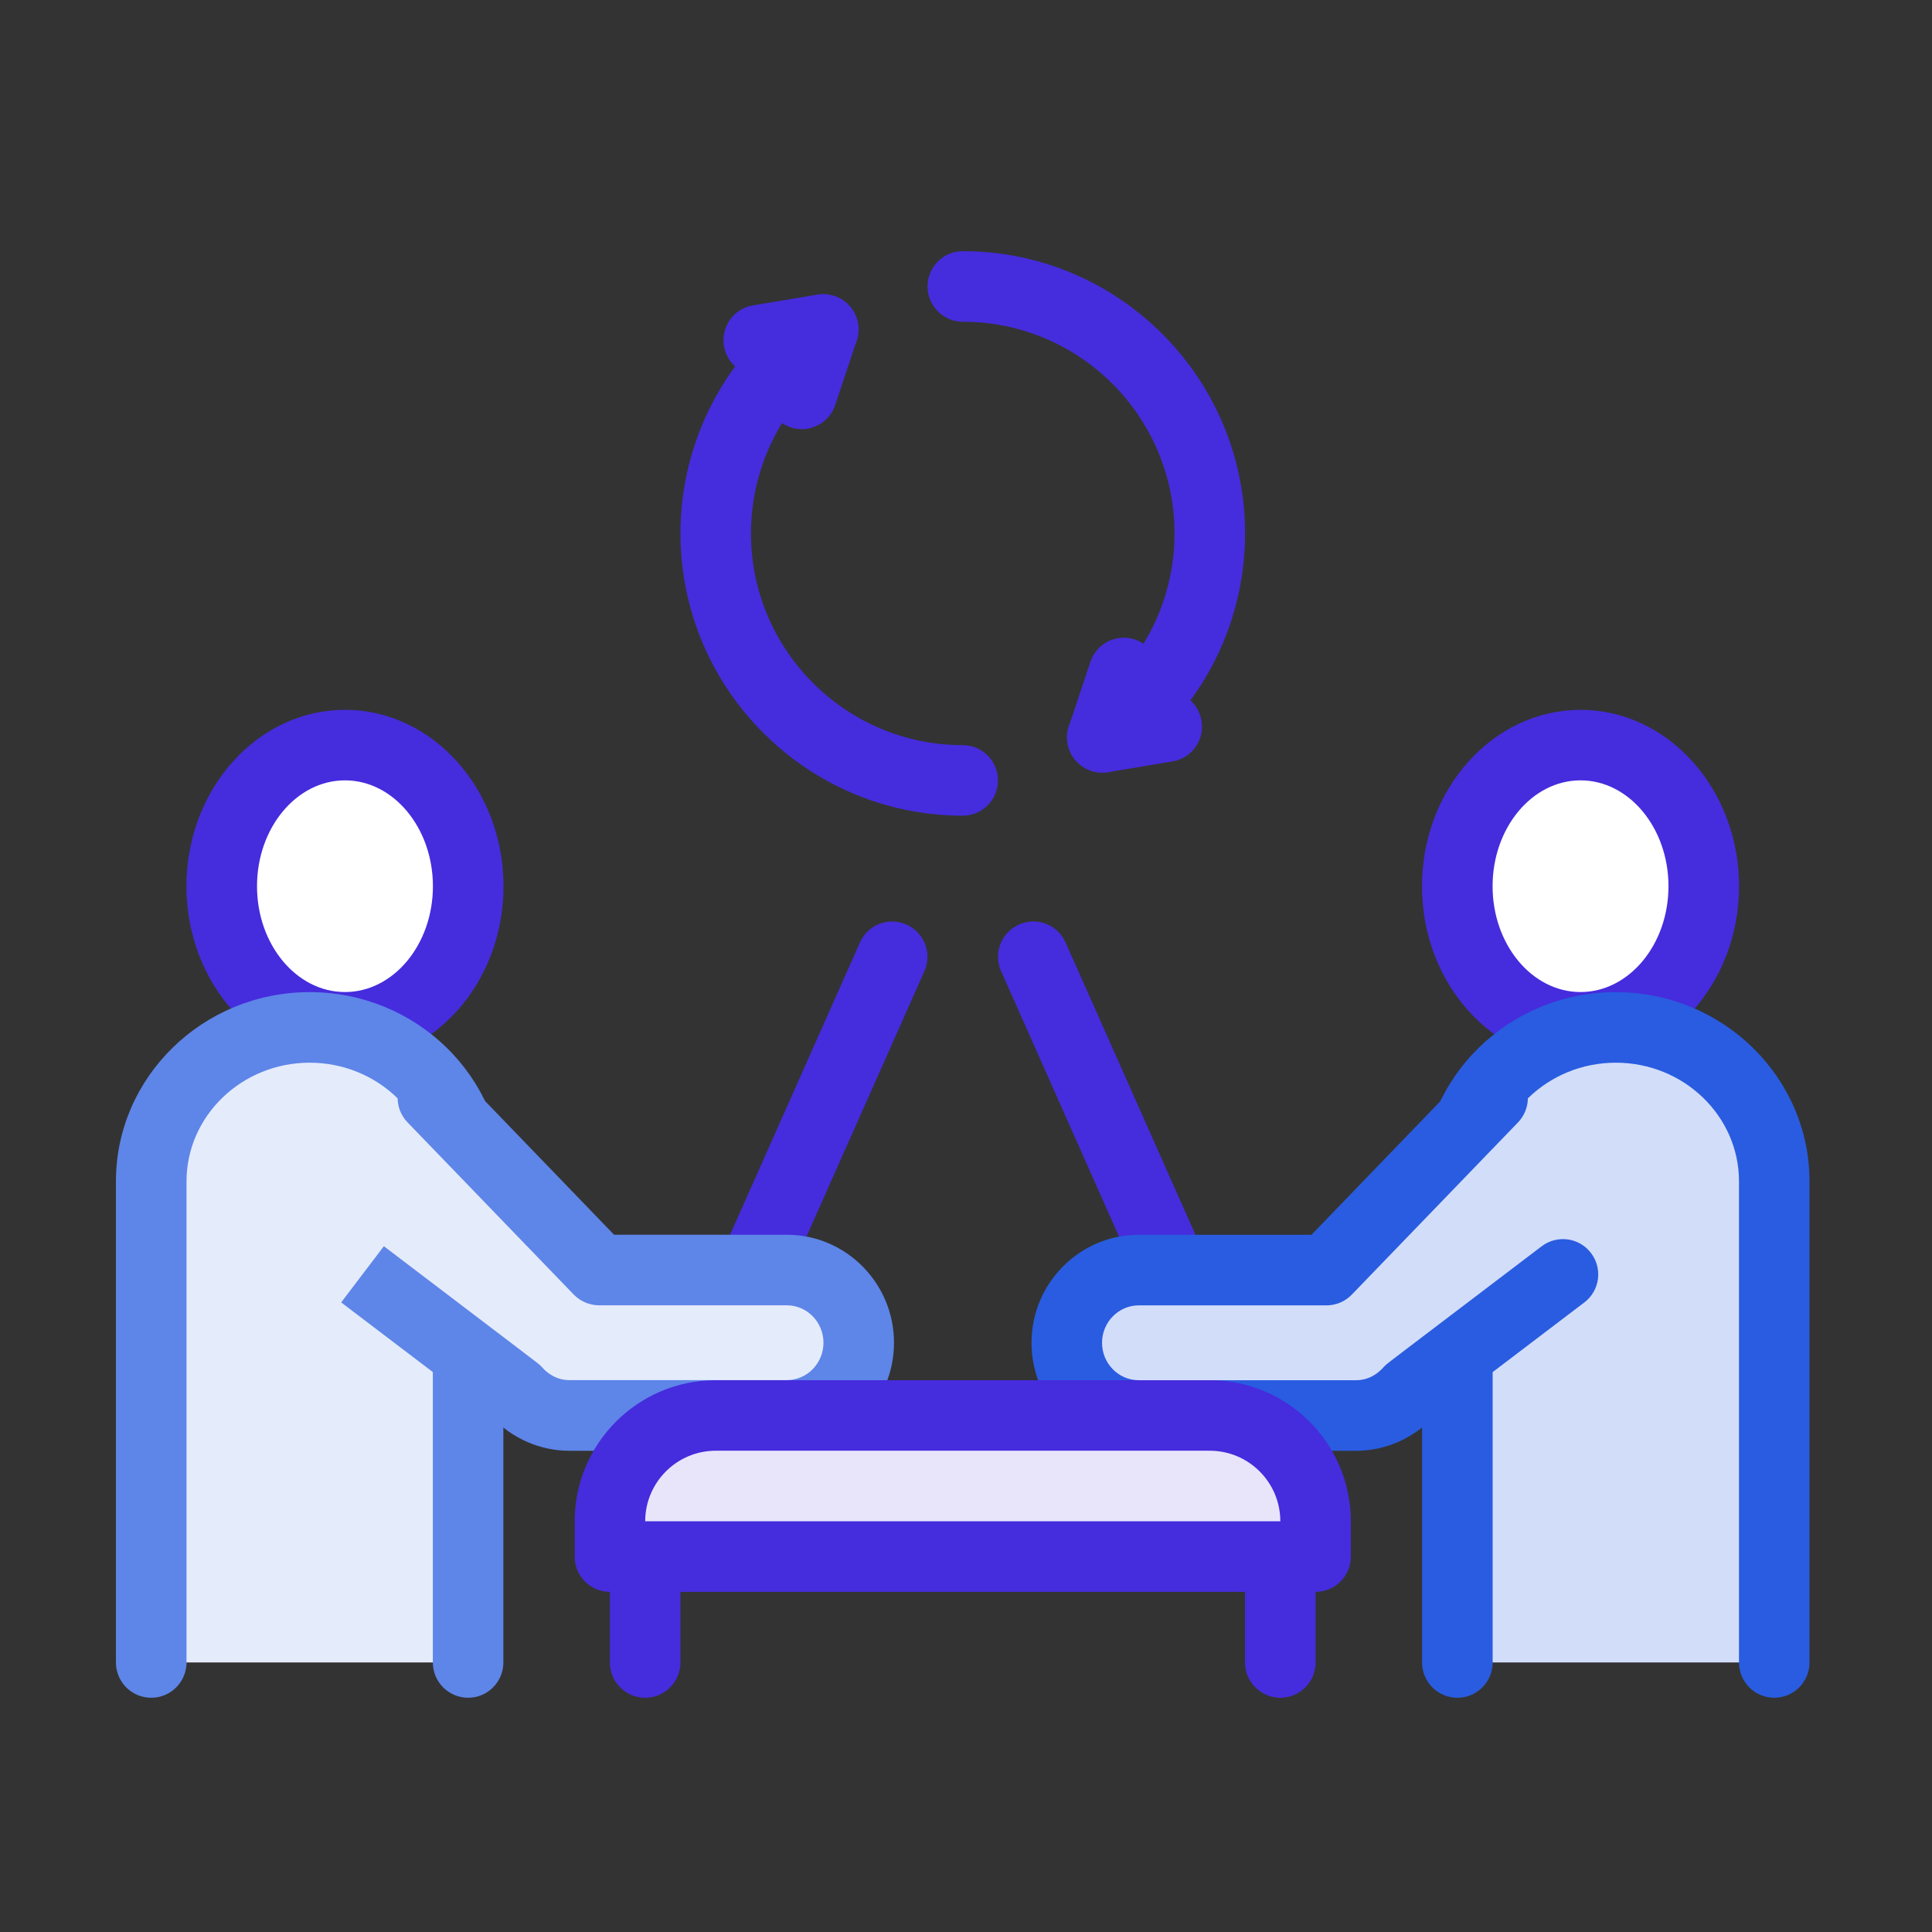 <svg width="100" height="100" viewBox="0 0 100 100" fill="none" xmlns="http://www.w3.org/2000/svg">
<rect x="0" y="0" width="100" height="100" fill="#333333" stroke="none"/>
<path d="M38.875 67.789C38.627 67.789 38.374 67.738 38.133 67.632C37.212 67.223 36.796 66.145 37.205 65.221L44.509 48.783C44.918 47.862 45.996 47.442 46.92 47.855C47.841 48.264 48.257 49.342 47.848 50.267L40.545 66.704C40.241 67.383 39.576 67.789 38.875 67.789Z" fill="#452CDD"/>
<path d="M60.789 67.789C60.091 67.789 59.422 67.383 59.119 66.704L51.816 50.266C51.406 49.346 51.819 48.264 52.744 47.855C53.668 47.438 54.746 47.859 55.155 48.783L62.459 65.22C62.868 66.141 62.455 67.223 61.531 67.632C61.289 67.738 61.037 67.789 60.789 67.789Z" fill="#452CDD"/>
<path d="M88.187 45.871C88.187 49.905 85.33 53.175 81.808 53.175C78.286 53.175 75.429 49.905 75.429 45.871C75.429 41.838 78.286 38.568 81.808 38.568C85.33 38.568 88.187 41.838 88.187 45.871Z" fill="white"/>
<path d="M81.808 55.001C77.285 55.001 73.602 50.906 73.602 45.871C73.602 40.836 77.285 36.741 81.808 36.741C86.331 36.741 90.014 40.836 90.014 45.871C90.014 50.906 86.335 55.001 81.808 55.001ZM81.808 40.391C79.298 40.391 77.256 42.849 77.256 45.871C77.256 48.892 79.298 51.348 81.808 51.348C84.318 51.348 86.36 48.889 86.36 45.871C86.36 42.853 84.318 40.391 81.808 40.391Z" fill="#452CDD"/>
<path d="M91.837 86.049V61.147C91.837 56.762 88.147 53.178 83.634 53.178C79.122 53.178 75.432 56.762 75.432 61.147V86.049H91.837Z" fill="#D2DDF9"/>
<path d="M91.837 87.876C90.828 87.876 90.01 87.058 90.01 86.049V61.147C90.01 57.76 87.149 55.005 83.635 55.005C80.12 55.005 77.259 57.76 77.259 61.147V86.049C77.259 87.058 76.441 87.876 75.432 87.876C74.424 87.876 73.606 87.058 73.606 86.049V61.147C73.606 55.747 78.103 51.352 83.631 51.352C89.159 51.352 93.66 55.747 93.66 61.147V86.049C93.66 87.058 92.841 87.876 91.833 87.876H91.837Z" fill="#295CE0"/>
<path d="M80.898 65.958C80.898 65.958 73.025 71.939 72.962 71.994C72.279 72.765 71.296 73.262 70.197 73.262H58.94C56.89 73.262 55.213 71.57 55.213 69.499C55.213 67.427 56.89 65.735 58.94 65.735H68.655L77.255 56.824L80.902 65.955L80.898 65.958Z" fill="#D2DDF9"/>
<path d="M70.201 75.093H58.944C55.882 75.093 53.391 72.586 53.391 69.503C53.391 66.419 55.882 63.913 58.944 63.913H67.881L75.94 55.561C76.642 54.837 77.8 54.815 78.523 55.513C79.251 56.215 79.269 57.369 78.571 58.096L69.971 67.007C69.627 67.365 69.152 67.566 68.655 67.566H58.94C57.895 67.566 57.041 68.436 57.041 69.503C57.041 70.569 57.892 71.439 58.94 71.439H70.197C70.909 71.439 71.377 71.03 71.596 70.785C71.644 70.73 71.699 70.675 71.753 70.628C71.819 70.566 71.867 70.529 79.795 64.508C80.602 63.898 81.746 64.055 82.352 64.859C82.963 65.663 82.805 66.81 82.002 67.416C82.002 67.416 75.173 72.601 74.198 73.346C73.145 74.457 71.699 75.093 70.193 75.093H70.201Z" fill="#295CE0"/>
<path d="M17.856 53.175C21.379 53.175 24.235 49.905 24.235 45.871C24.235 41.838 21.379 38.568 17.856 38.568C14.333 38.568 11.477 41.838 11.477 45.871C11.477 49.905 14.333 53.175 17.856 53.175Z" fill="white"/>
<path d="M17.856 55.001C13.333 55.001 9.65 50.906 9.65 45.871C9.65 40.836 13.333 36.741 17.856 36.741C22.379 36.741 26.062 40.836 26.062 45.871C26.062 50.906 22.383 55.001 17.856 55.001ZM17.856 40.391C15.346 40.391 13.303 42.849 13.303 45.871C13.303 48.892 15.346 51.348 17.856 51.348C20.366 51.348 22.408 48.889 22.408 45.871C22.408 42.853 20.366 40.391 17.856 40.391Z" fill="#452CDD"/>
<path d="M7.831 86.049V61.147C7.831 56.762 11.521 53.178 16.033 53.178C20.545 53.178 24.235 56.762 24.235 61.147V86.049H7.831Z" fill="#E4EBFB"/>
<path d="M24.231 87.876C23.223 87.876 22.404 87.058 22.404 86.049V61.147C22.404 57.76 19.544 55.005 16.029 55.005C12.514 55.005 9.654 57.76 9.654 61.147V86.049C9.654 87.058 8.835 87.876 7.827 87.876C6.818 87.876 6 87.058 6 86.049V61.147C6 55.747 10.498 51.352 16.029 51.352C21.561 51.352 26.054 55.747 26.054 61.147V86.049C26.054 87.058 25.236 87.876 24.228 87.876H24.231Z" fill="#5E85E8"/>
<path d="M18.765 65.958C18.765 65.958 26.639 71.939 26.701 71.994C27.384 72.765 28.367 73.262 29.467 73.262H40.723C42.773 73.262 44.45 71.57 44.45 69.499C44.45 67.427 42.773 65.735 40.723 65.735H31.009L22.408 56.824L18.762 65.955L18.765 65.958Z" fill="#E4EBFB"/>
<path d="M40.724 75.092H29.467C27.954 75.092 26.5 74.453 25.444 73.328C24.765 72.809 17.659 67.412 17.659 67.412L19.869 64.504C27.797 70.525 27.841 70.566 27.911 70.624C27.965 70.671 28.02 70.726 28.068 70.781C28.283 71.026 28.755 71.435 29.467 71.435H40.724C41.772 71.435 42.623 70.566 42.623 69.499C42.623 68.432 41.772 67.562 40.724 67.562H31.009C30.512 67.562 30.041 67.361 29.694 67.003L21.093 58.092C20.392 57.365 20.413 56.211 21.14 55.509C21.868 54.811 23.022 54.83 23.724 55.557L31.783 63.909H40.72C43.782 63.909 46.273 66.415 46.273 69.499C46.273 72.582 43.782 75.089 40.72 75.089L40.724 75.092Z" fill="#5E85E8"/>
<path d="M33.395 87.876C32.386 87.876 31.568 87.058 31.568 86.049V80.573C31.568 79.564 32.386 78.746 33.395 78.746C34.403 78.746 35.221 79.564 35.221 80.573V86.049C35.221 87.058 34.403 87.876 33.395 87.876Z" fill="#452CDD"/>
<path d="M66.269 87.876C65.261 87.876 64.442 87.058 64.442 86.049V80.573C64.442 79.564 65.261 78.746 66.269 78.746C67.278 78.746 68.096 79.564 68.096 80.573V86.049C68.096 87.058 67.278 87.876 66.269 87.876Z" fill="#452CDD"/>
<path d="M68.096 80.569V78.742C68.096 75.717 65.645 73.262 62.62 73.262H37.052C34.027 73.262 31.575 75.713 31.575 78.742V80.569H68.1H68.096Z" fill="#E8E5FB"/>
<path d="M68.096 82.396H31.571C30.563 82.396 29.745 81.578 29.745 80.569V78.742C29.745 74.713 33.022 71.439 37.048 71.439H62.616C66.642 71.439 69.919 74.716 69.919 78.742V80.569C69.919 81.578 69.101 82.396 68.092 82.396H68.096ZM33.398 78.742H66.269C66.269 76.726 64.632 75.089 62.616 75.089H37.048C35.035 75.089 33.395 76.726 33.395 78.742H33.398Z" fill="#452CDD"/>
<path d="M49.832 42.218C41.776 42.218 35.221 35.663 35.221 27.607C35.221 22.785 37.596 18.28 41.578 15.55C42.411 14.98 43.548 15.192 44.118 16.025C44.688 16.858 44.476 17.995 43.643 18.565C40.654 20.614 38.871 23.994 38.871 27.611C38.871 33.654 43.785 38.568 49.828 38.568C50.837 38.568 51.655 39.386 51.655 40.395C51.655 41.403 50.837 42.221 49.828 42.221L49.832 42.218Z" fill="#452CDD"/>
<path d="M57.055 39.989C56.474 39.989 55.901 39.711 55.546 39.196C54.976 38.363 55.188 37.227 56.021 36.657C59.01 34.607 60.793 31.228 60.793 27.611C60.793 21.568 55.879 16.654 49.836 16.654C48.827 16.654 48.009 15.835 48.009 14.827C48.009 13.818 48.827 13 49.836 13C57.892 13 64.446 19.555 64.446 27.611C64.446 32.433 62.071 36.938 58.089 39.667C57.775 39.883 57.413 39.989 57.059 39.989H57.055Z" fill="#452CDD"/>
<path d="M41.494 22.211C41.304 22.211 41.107 22.181 40.917 22.116C39.96 21.798 39.444 20.764 39.762 19.807L39.916 19.35L39.572 19.409C38.575 19.576 37.636 18.904 37.472 17.907C37.307 16.913 37.976 15.97 38.973 15.806L42.309 15.251C42.941 15.148 43.584 15.379 43.997 15.864C44.413 16.354 44.541 17.023 44.34 17.629L43.23 20.965C42.974 21.732 42.261 22.214 41.498 22.214L41.494 22.211Z" fill="#452CDD"/>
<path d="M57.059 39.996C56.529 39.996 56.021 39.766 55.67 39.357C55.254 38.867 55.122 38.199 55.327 37.592L56.438 34.256C56.755 33.303 57.786 32.78 58.747 33.102C59.704 33.42 60.219 34.454 59.901 35.411L59.748 35.867L60.091 35.809C61.099 35.645 62.028 36.317 62.192 37.311C62.356 38.304 61.688 39.247 60.69 39.411L57.355 39.967C57.256 39.985 57.154 39.992 57.055 39.992L57.059 39.996Z" fill="#452CDD"/>
</svg>
